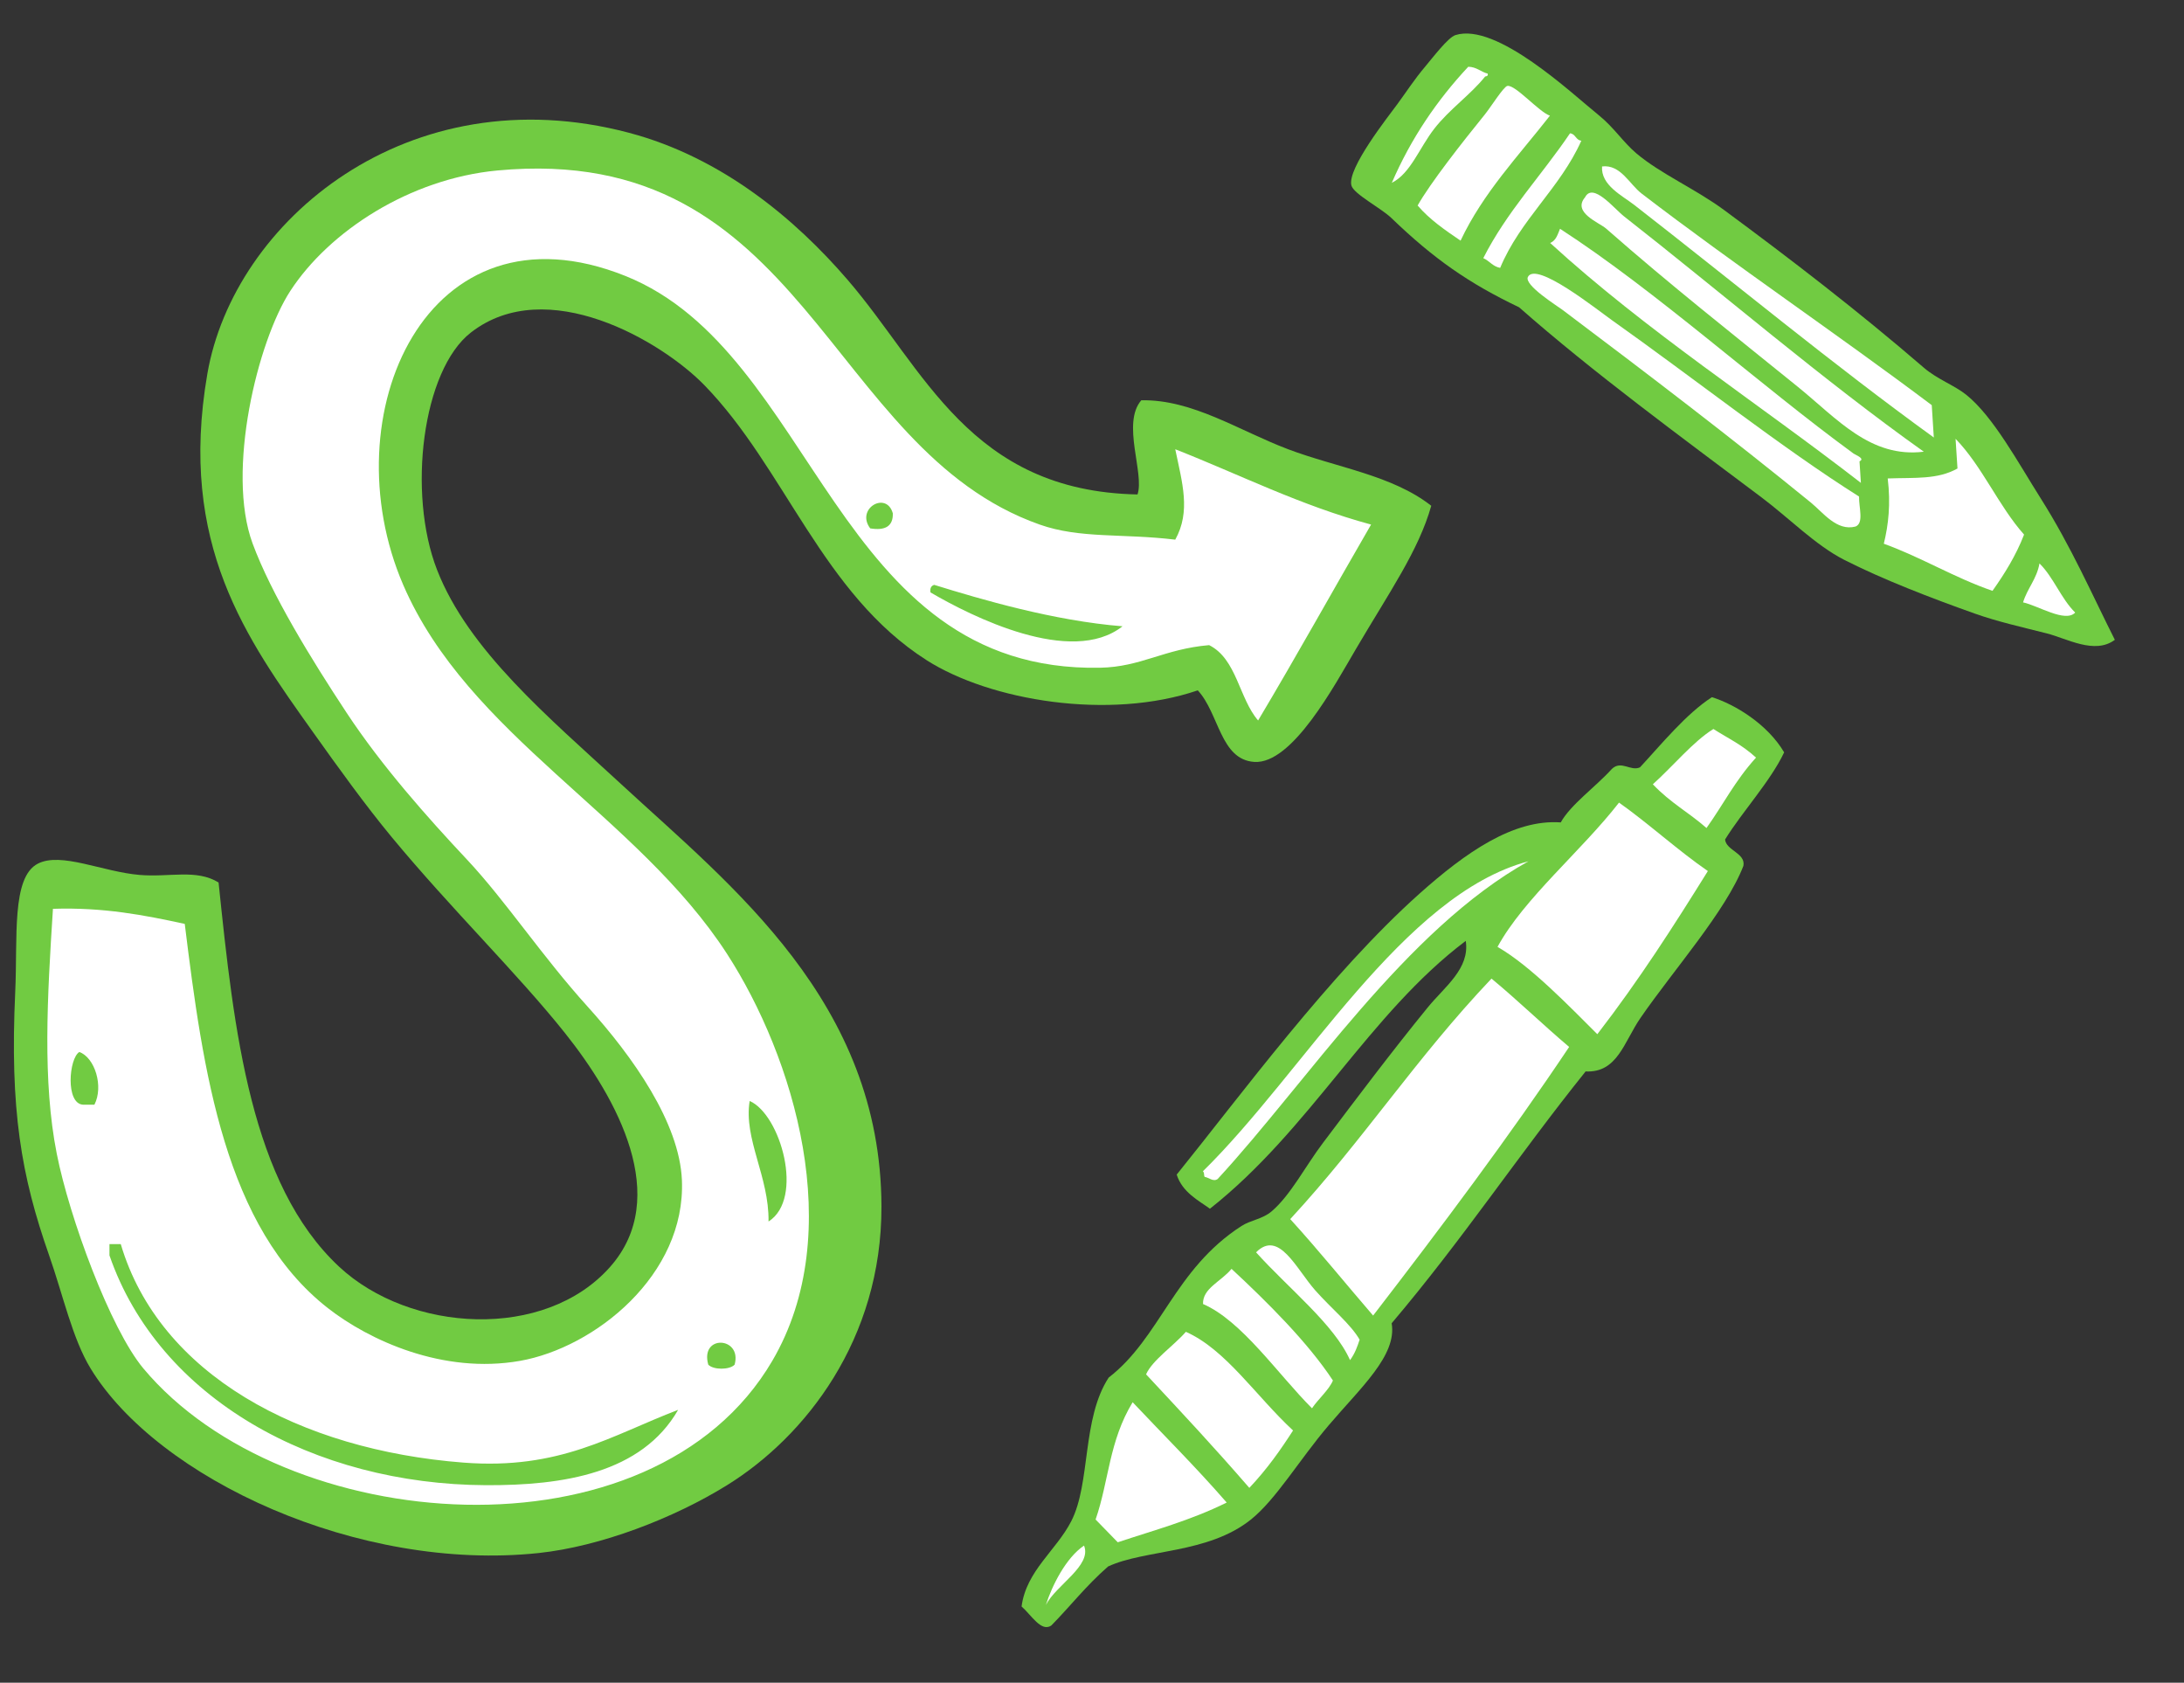<svg width="74" height="57" viewBox="0 0 74 57" fill="none" xmlns="http://www.w3.org/2000/svg">
<rect x="0" y="0" width="74" height="57" fill="#333333" stroke="none"/>
<path fill-rule="evenodd" clip-rule="evenodd" d="M42.38 51.476C43.233 50.797 44.02 49.454 45.019 48.281C46.104 47.004 47.341 45.91 47.153 44.824C49.562 41.983 51.441 39.136 53.725 36.294C54.804 36.346 55.021 35.3 55.585 34.48C56.703 32.857 58.483 30.856 59.071 29.331C59.154 28.897 58.489 28.814 58.45 28.437C59.063 27.452 59.984 26.471 60.452 25.485C59.888 24.53 58.789 23.861 58.005 23.616C57.138 24.172 56.276 25.229 55.568 25.992C55.249 26.139 54.938 25.744 54.617 26.044C54.072 26.649 53.22 27.25 52.883 27.858C51.273 27.744 49.654 28.883 48.101 30.267C45.06 32.981 42 37.154 39.87 39.788C40.059 40.391 40.624 40.673 40.996 40.944C44.395 38.263 46.383 34.343 49.664 31.871C49.809 32.815 48.944 33.426 48.368 34.135C47.153 35.625 46.006 37.15 44.826 38.714C44.235 39.494 43.733 40.482 43.085 41.034C42.777 41.297 42.372 41.33 42.066 41.529C39.789 42.993 39.319 45.311 37.565 46.664C36.653 48.059 36.959 50.235 36.299 51.525C35.786 52.526 34.775 53.203 34.614 54.417C34.949 54.713 35.279 55.293 35.619 55.064C36.277 54.397 36.784 53.728 37.546 53.062C38.807 52.478 40.923 52.639 42.38 51.476Z" fill="#71CB42"/>
<path fill-rule="evenodd" clip-rule="evenodd" d="M35.438 54.365C35.636 53.734 36.111 52.77 36.73 52.355C37.005 53.035 35.777 53.695 35.438 54.365Z" fill="white"/>
<path fill-rule="evenodd" clip-rule="evenodd" d="M37.122 51.472C37.578 50.149 37.575 48.819 38.377 47.499C39.401 48.586 40.5 49.674 41.564 50.897C40.332 51.507 39.102 51.833 37.873 52.243C37.622 51.986 37.372 51.73 37.122 51.472Z" fill="white"/>
<path fill-rule="evenodd" clip-rule="evenodd" d="M42.331 50.4C41.104 48.986 40.147 47.964 38.832 46.554C39.047 46.072 39.76 45.595 40.181 45.114C41.533 45.713 42.546 47.281 43.812 48.456C43.394 49.105 42.941 49.754 42.331 50.4Z" fill="white"/>
<path fill-rule="evenodd" clip-rule="evenodd" d="M41.728 42.981C42.928 44.095 44.317 45.474 45.163 46.763C45.032 47.078 44.666 47.389 44.454 47.704C43.301 46.552 42.075 44.738 40.762 44.172C40.743 43.64 41.364 43.42 41.728 42.981Z" fill="white"/>
<path fill-rule="evenodd" clip-rule="evenodd" d="M45.743 46.073C45.206 44.863 43.654 43.639 42.559 42.421C43.334 41.643 43.915 42.976 44.569 43.715C45.114 44.328 45.773 44.863 46.068 45.38C45.991 45.612 45.912 45.843 45.743 46.073Z" fill="white"/>
<path fill-rule="evenodd" clip-rule="evenodd" d="M40.818 39.866C40.78 39.802 40.82 39.738 40.758 39.675C44.193 36.306 47.536 30.303 51.788 29.175C47.626 31.489 44.299 36.641 41.26 39.935C41.112 40.045 40.966 39.888 40.818 39.866Z" fill="white"/>
<path fill-rule="evenodd" clip-rule="evenodd" d="M43.717 41.296C46.221 38.583 47.961 35.861 50.536 33.149C51.414 33.874 52.29 34.722 53.167 35.464C51.137 38.498 48.861 41.532 46.525 44.563C45.585 43.474 44.709 42.386 43.717 41.296Z" fill="white"/>
<path fill-rule="evenodd" clip-rule="evenodd" d="M50.74 32.075C51.629 30.439 53.591 28.818 54.857 27.187C55.861 27.898 56.862 28.815 57.867 29.506C56.72 31.349 55.543 33.192 54.122 35.032C53.207 34.124 51.859 32.714 50.74 32.075Z" fill="white"/>
<path fill-rule="evenodd" clip-rule="evenodd" d="M56.003 26.567C56.688 25.951 57.374 25.114 58.055 24.694C58.537 25.002 59.019 25.221 59.499 25.663C58.78 26.456 58.389 27.254 57.821 28.048C57.216 27.516 56.608 27.203 56.003 26.567Z" fill="white"/>
<path fill-rule="evenodd" clip-rule="evenodd" d="M69.144 16.88C68.38 15.673 67.539 14.108 66.622 13.373C66.222 13.051 65.638 12.846 65.186 12.456C62.936 10.517 60.673 8.779 58.416 7.114C57.427 6.386 56.272 5.893 55.446 5.196C54.987 4.807 54.687 4.319 54.17 3.902C53.257 3.168 50.708 0.746 49.313 1.189C49.064 1.268 48.542 1.956 48.282 2.265C47.931 2.678 47.646 3.12 47.353 3.518C47.023 3.968 45.641 5.71 45.789 6.281C45.863 6.571 46.789 7.044 47.145 7.386C48.584 8.772 49.774 9.599 51.471 10.409C53.963 12.606 56.988 14.821 59.689 16.851C60.615 17.547 61.519 18.471 62.487 18.964C63.788 19.626 65.428 20.258 66.919 20.787C67.677 21.056 68.514 21.244 69.349 21.455C70.038 21.63 70.973 22.183 71.657 21.673C70.897 20.167 70.183 18.523 69.144 16.88Z" fill="#71CB42"/>
<path fill-rule="evenodd" clip-rule="evenodd" d="M70.313 20.75C69.98 21.106 69.045 20.509 68.547 20.405C68.691 19.93 69.013 19.609 69.103 19.085C69.58 19.556 69.836 20.279 70.313 20.75Z" fill="white"/>
<path fill-rule="evenodd" clip-rule="evenodd" d="M67.511 20.014C66.211 19.565 65.114 18.884 63.829 18.418C63.985 17.779 64.066 17.075 63.961 16.207C64.894 16.173 65.644 16.25 66.325 15.87C66.303 15.535 66.282 15.2 66.26 14.864C67.165 15.797 67.714 17.135 68.581 18.109C68.307 18.816 67.925 19.43 67.511 20.014Z" fill="white"/>
<path fill-rule="evenodd" clip-rule="evenodd" d="M65.523 14.82C62.109 12.35 58.762 9.576 55.376 6.944C54.97 6.628 54.236 6.275 54.282 5.638C54.913 5.563 55.209 6.242 55.627 6.56C58.737 8.945 62.26 11.323 65.453 13.724C65.476 14.089 65.499 14.455 65.523 14.82Z" fill="white"/>
<path fill-rule="evenodd" clip-rule="evenodd" d="M65.184 15.301C63.37 15.523 62.245 14.18 60.912 13.1C58.687 11.298 56.587 9.648 54.416 7.74C54.187 7.54 53.266 7.2 53.705 6.684C53.973 6.163 54.683 7.06 55.032 7.333C58.264 9.862 61.811 12.907 65.184 15.301Z" fill="white"/>
<path fill-rule="evenodd" clip-rule="evenodd" d="M63.052 16.357C59.549 13.64 55.789 11.217 52.523 8.23C52.726 8.15 52.778 7.937 52.858 7.75C56.091 9.84 59.622 13.041 62.804 15.364C62.871 15.412 63.207 15.534 63.005 15.627C63.02 15.87 63.037 16.114 63.052 16.357Z" fill="white"/>
<path fill-rule="evenodd" clip-rule="evenodd" d="M62.871 17.836C62.234 18.002 61.777 17.366 61.35 17.018C58.685 14.846 55.85 12.683 52.943 10.497C52.768 10.365 51.627 9.654 51.77 9.38C52.05 8.841 54.101 10.481 54.618 10.847C57.354 12.784 60.381 15.177 62.99 16.82C62.98 17.186 63.162 17.718 62.871 17.836Z" fill="white"/>
<path fill-rule="evenodd" clip-rule="evenodd" d="M53.58 4.766C52.861 6.376 51.512 7.433 50.83 9.074C50.581 9.03 50.465 8.835 50.258 8.744C51.053 7.173 52.234 5.94 53.196 4.516C53.383 4.531 53.392 4.75 53.58 4.766Z" fill="white"/>
<path fill-rule="evenodd" clip-rule="evenodd" d="M52.516 3.918C51.451 5.281 50.255 6.527 49.488 8.152C48.967 7.797 48.444 7.442 48.033 6.961C48.476 6.182 49.53 4.841 50.311 3.877C50.504 3.64 50.949 2.929 51.075 2.91C51.349 2.867 52.141 3.791 52.516 3.918Z" fill="white"/>
<path fill-rule="evenodd" clip-rule="evenodd" d="M50.407 2.494C50.428 2.57 50.376 2.583 50.321 2.591C49.84 3.196 49.11 3.701 48.601 4.355C48.09 5.01 47.791 5.879 47.159 6.192C47.807 4.693 48.687 3.397 49.749 2.261C50.032 2.267 50.173 2.434 50.407 2.494Z" fill="white"/>
<path fill-rule="evenodd" clip-rule="evenodd" d="M48.495 17.133C47.175 16.095 45.283 15.837 43.647 15.218C41.982 14.589 40.404 13.524 38.67 13.559C37.996 14.343 38.785 16.03 38.542 16.749C32.861 16.636 31.331 12.509 28.717 9.476C26.955 7.43 24.47 5.336 21.316 4.499C13.823 2.513 7.915 7.499 7.025 12.666C6.028 18.448 8.362 21.647 10.597 24.788C11.467 26.011 12.386 27.285 13.277 28.362C15.306 30.81 17.543 32.985 19.146 34.997C20.922 37.224 22.745 40.564 20.678 42.908C18.461 45.423 13.885 45.141 11.49 42.908C8.498 40.117 7.93 34.954 7.406 29.893C6.652 29.429 5.743 29.724 4.727 29.637C3.474 29.531 2.072 28.85 1.283 29.255C0.383 29.715 0.601 31.774 0.516 33.593C0.331 37.591 0.715 39.819 1.665 42.526C2.134 43.864 2.454 45.344 3.068 46.353C5.346 50.09 12.154 53.255 18.254 52.607C20.351 52.383 22.824 51.431 24.634 50.309C27.288 48.663 29.877 45.372 29.866 40.866C29.848 33.94 24.79 30.017 21.061 26.575C18.592 24.297 15.871 22.033 14.808 19.301C13.797 16.704 14.309 12.541 15.956 11.263C18.524 9.268 22.409 11.549 23.868 13.049C26.6 15.857 27.862 20.113 31.397 22.364C33.556 23.739 37.584 24.407 40.584 23.385C41.309 24.166 41.345 25.732 42.498 25.809C43.785 25.894 45.218 23.216 45.944 21.982C47.083 20.044 48.064 18.656 48.495 17.133Z" fill="#71CB42"/>
<path fill-rule="evenodd" clip-rule="evenodd" d="M23.998 46.226C24.168 46.408 24.721 46.408 24.891 46.226C25.153 45.278 23.71 45.192 23.998 46.226ZM3.709 42.525C5.384 47.373 10.647 50.284 16.469 50.309C19.081 50.32 21.74 49.908 22.977 47.757C20.706 48.626 18.975 49.796 15.704 49.544C10.151 49.115 5.398 46.557 4.092 42.143C3.965 42.143 3.836 42.143 3.709 42.143C3.709 42.269 3.709 42.398 3.709 42.525ZM26.04 41.377C27.259 40.604 26.451 37.755 25.401 37.294C25.19 38.581 26.062 39.856 26.04 41.377ZM2.815 37.42C2.944 37.42 3.071 37.42 3.199 37.42C3.517 36.799 3.214 35.824 2.688 35.635C2.333 35.851 2.214 37.388 2.815 37.42ZM31.655 19.812C31.555 19.84 31.506 19.918 31.527 20.067C32.912 20.877 36.296 22.581 38.034 21.215C35.708 21.029 33.249 20.306 31.655 19.812ZM29.485 17.898C29.993 17.981 30.265 17.827 30.251 17.387C30.034 16.62 28.983 17.229 29.485 17.898ZM39.821 18.28C40.355 17.318 40.055 16.352 39.821 15.218C42.02 16.082 44.048 17.117 46.456 17.769C45.176 19.977 43.932 22.221 42.628 24.405C41.979 23.651 41.905 22.322 40.969 21.853C39.436 21.984 38.667 22.593 37.27 22.619C28.261 22.786 27.671 11.945 21.191 9.348C14.455 6.649 11.183 14.068 13.662 19.812C15.867 24.917 21.6 27.622 24.637 32.316C26.872 35.774 28.731 41.727 26.167 46.098C22.095 53.042 9.626 52.061 4.857 46.353C3.736 45.01 2.349 41.237 1.923 39.08C1.436 36.619 1.602 33.78 1.794 30.785C3.511 30.729 4.899 31 6.26 31.296C6.879 36.322 7.626 41.589 11.11 44.311C12.504 45.4 15.011 46.557 17.617 46.098C20.145 45.653 23.241 43.193 23.105 39.974C23.022 38.031 21.447 35.798 19.915 34.103C18.36 32.385 17.138 30.521 15.831 29.126C14.49 27.697 12.945 25.963 11.748 24.15C10.546 22.33 9.189 20.119 8.558 18.408C7.656 15.961 8.728 11.557 9.834 9.859C11.152 7.834 13.882 6.054 16.852 5.775C27.304 4.793 27.979 15.209 35.227 17.769C36.596 18.253 38.028 18.064 39.821 18.28Z" fill="white"/>
</svg>
